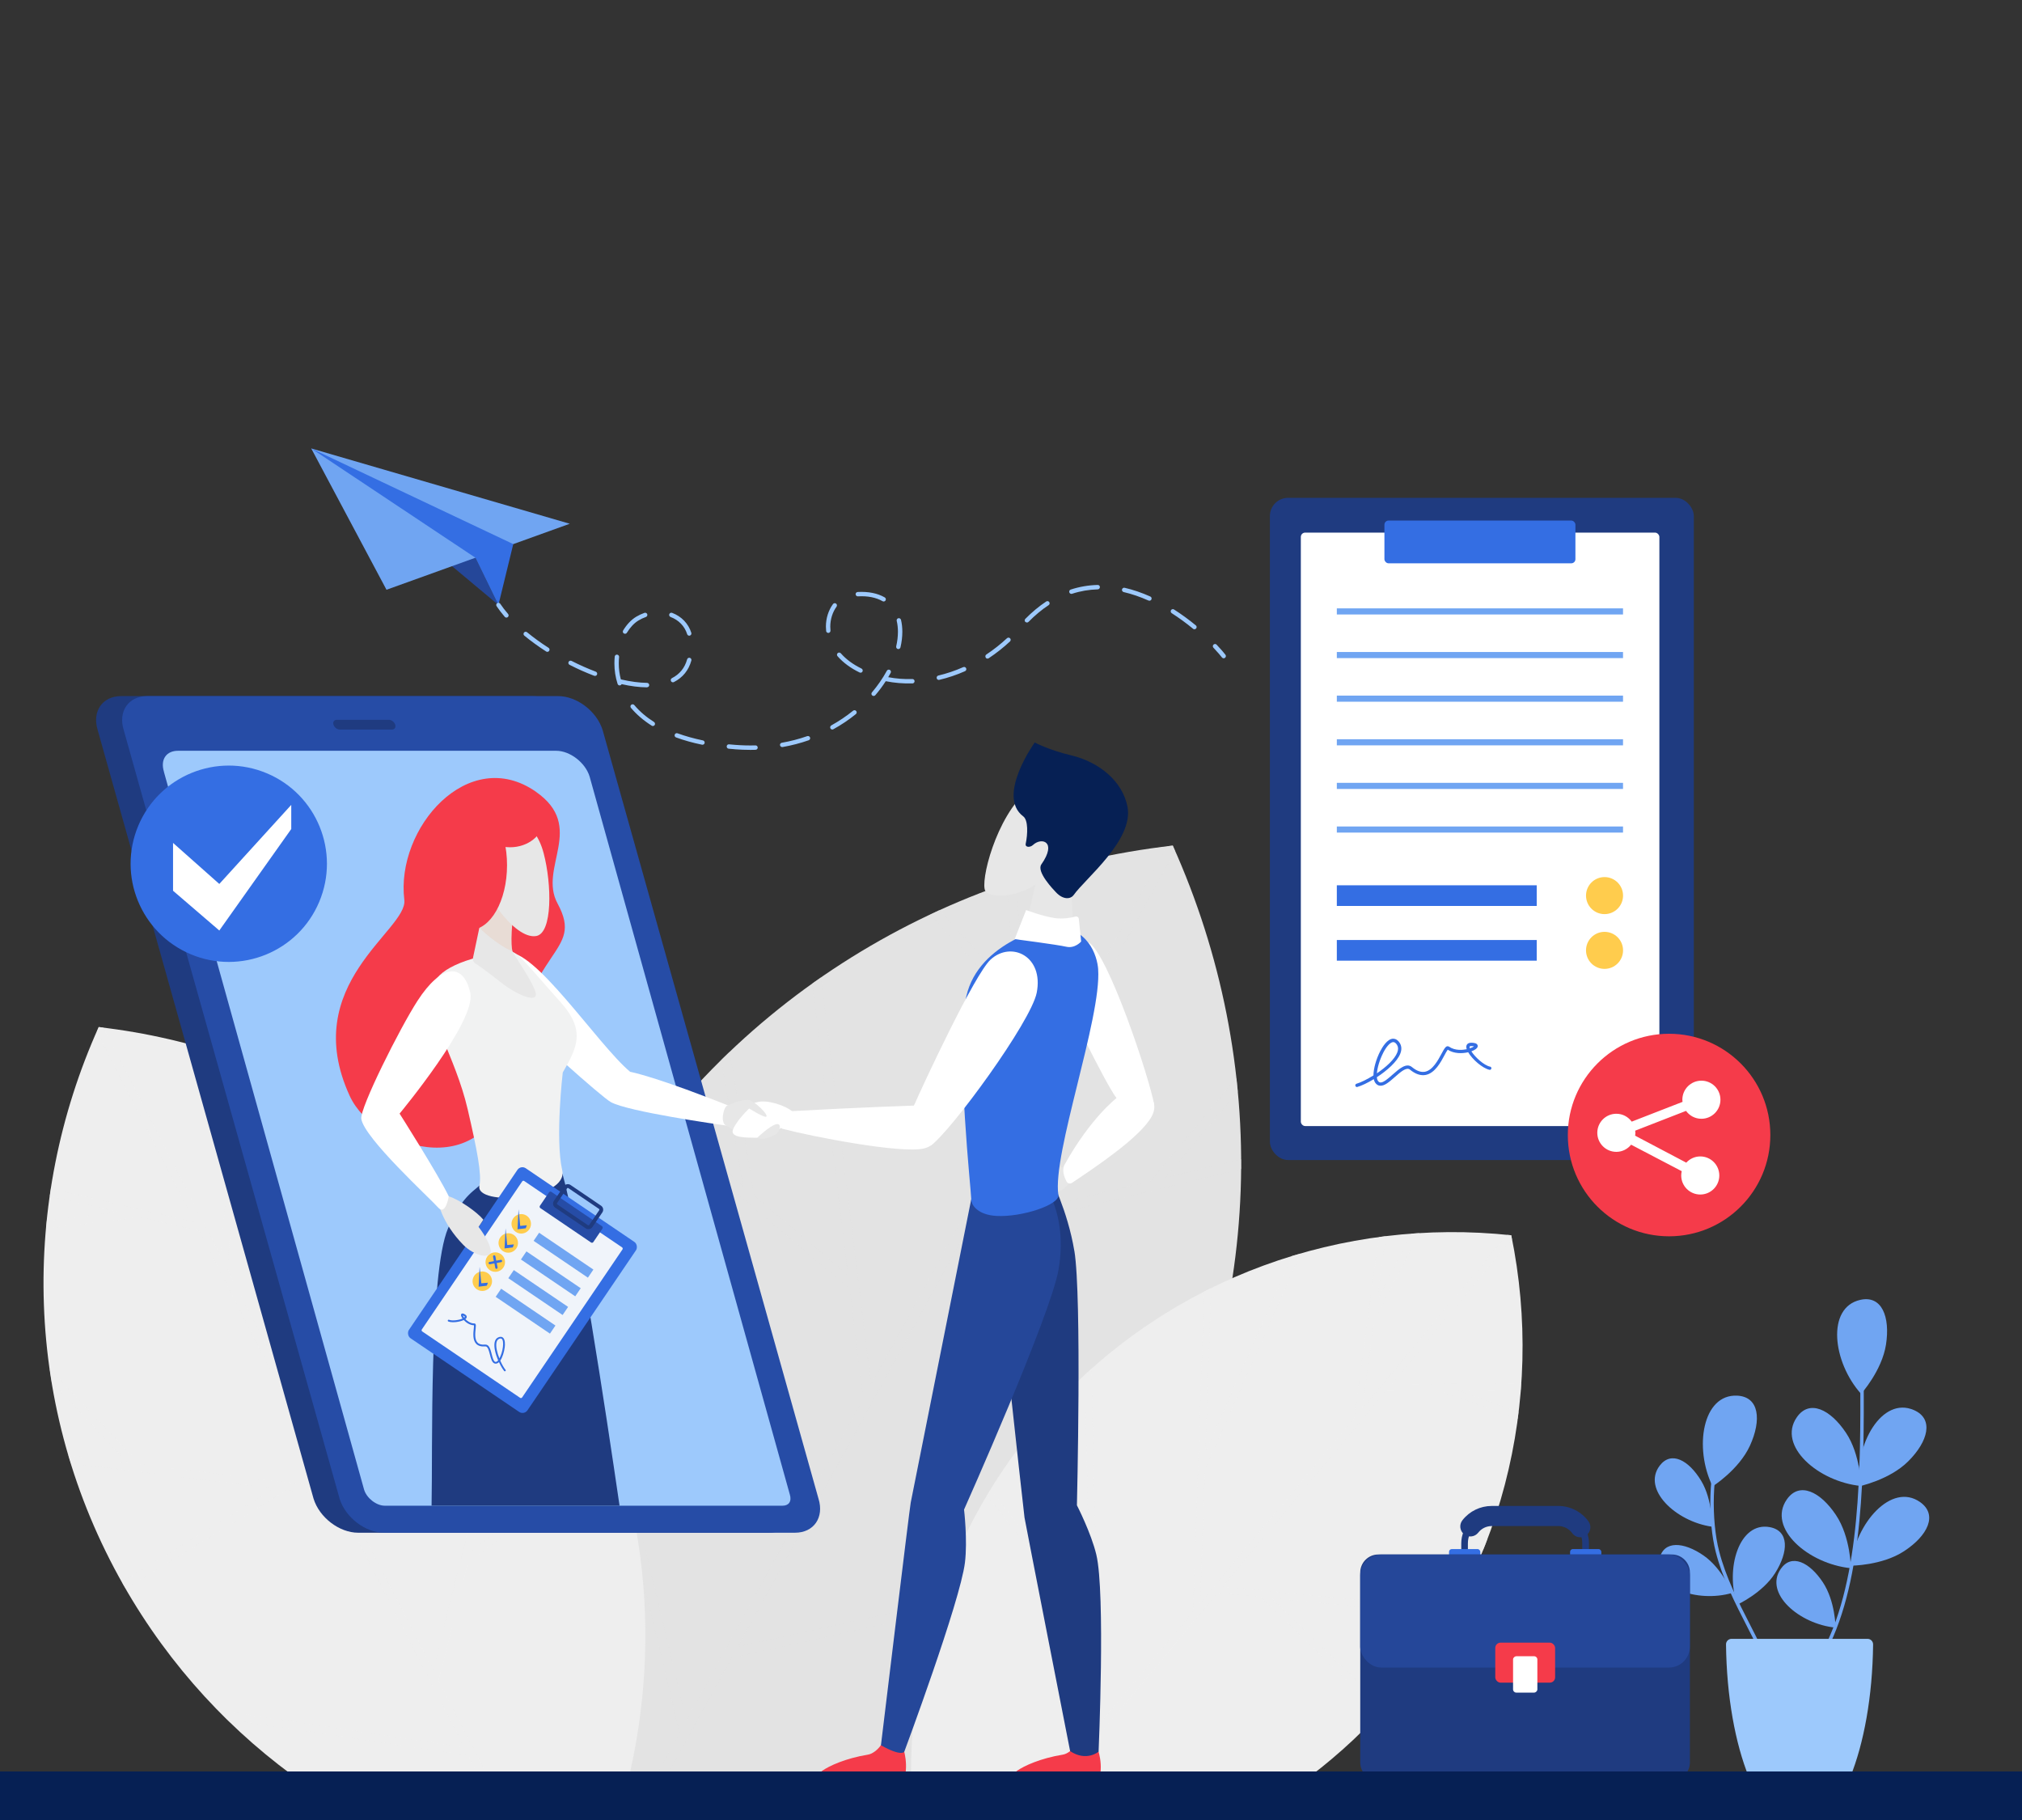 <svg xmlns="http://www.w3.org/2000/svg" viewBox="0 0 500 450"><rect x="0" y="0" width="500" height="450" fill="#333333" stroke="none"/><defs><style>      .cls-1 {        fill: #346ee3;      }      .cls-2 {        fill: #f53b4a;      }      .cls-3 {        fill: #70a5f2;      }      .cls-4 {        fill: #ffcc4d;      }      .cls-5 {        fill: #fff;      }      .cls-6 {        fill: #9dc9fc;      }      .cls-7 {        fill: #f1f2f2;      }      .cls-8, .cls-9 {        fill: #e3e3e3;      }      .cls-10 {        isolation: isolate;      }      .cls-11, .cls-9 {        mix-blend-mode: screen;        opacity: .7;      }      .cls-11, .cls-12 {        fill: #eee;      }      .cls-13 {        fill: #e7e7e7;      }      .cls-14 {        fill: #f0f4fa;      }      .cls-15 {        fill: #264ca6;      }      .cls-16 {        fill: #ed996f;        mix-blend-mode: multiply;        opacity: .15;      }      .cls-17 {        fill: #1f3b80;      }      .cls-18 {        fill: #254799;      }      .cls-19 {        fill: #062054;      }    </style></defs><g class="cls-10"><g id="Layer_1"><g><g><path class="cls-8" d="M226.75,441.15h-98.78c-11.18-45.34-5.8-94.62,18.93-138.11,30.88-54.3,84.92-87.31,143.11-93.97,24.02,53.42,23.28,116.73-7.6,171.03-14.25,25.05-33.43,45.56-55.67,61.05Z"></path><path class="cls-9" d="M168.05,428.44l-27.21-113.7c.54-1.13,1.05-2.27,1.61-3.4l27.28,114.02,43.71-79.5-3.33-27.13-46.89-39.83c.49-.62,1-1.22,1.49-1.83l19.02,16.16-5.37-31.16c.68-.67,1.37-1.32,2.06-1.97l6.12,35.52,23.15,19.66-8.85-72.06c.73-.52,1.45-1.04,2.19-1.55l12.36,100.66,37.94-69.01-1.95-23.97-21.36-23.22c.75-.35,1.49-.72,2.24-1.06l18.81,20.45-2.2-27.07c.77-.27,1.53-.53,2.3-.78l4.22,51.9,33.16-60.31c.48-.06.97-.13,1.45-.19.2.45.39.92.59,1.37l-50.82,92.44,44.69-10.83,21.28-25.46c.12,1.1.22,2.2.32,3.29l-17.74,21.23,18.57-4.5c0,.81.02,1.62.01,2.43l-68.67,16.65-55.8,101.48,75.52-16.71,37.49-38.46c-.69,1.87-1.41,3.74-2.16,5.6l-31.13,31.94,16.79-3.71c-.57.93-1.11,1.88-1.69,2.79l-96.33,21.31-17.17,31.24h-2.7l6.99-12.71Z"></path></g><g><path class="cls-12" d="M75.42,441.15h79.68c9.02-36.57,4.68-76.32-15.27-111.4-24.91-43.8-68.5-70.42-115.43-75.8-19.38,43.09-18.78,94.16,6.13,137.96,11.49,20.21,26.97,36.75,44.9,49.25Z"></path><path class="cls-11" d="M152.1,357.47c-.21-.64-.44-1.28-.65-1.92l-14.17,11.34,8.57-25.34c-.38-.83-.78-1.65-1.17-2.47l-10.15,30.02-18.12,14.5,16.29-65.22c-.48-.69-.97-1.37-1.45-2.05l-24.13,96.63-18.66-36.36,16.61-88.42c-.56-.46-1.12-.91-1.68-1.36l-8.51,45.31-11.68-59.07c-.72-.41-1.45-.8-2.18-1.2l12.92,65.3-6.89,36.67-30.84-60.08,4.38-51.2c-.62-.23-1.23-.47-1.85-.69l-1.56,18.23-5.34-20.48c-.71-.22-1.42-.43-2.13-.64l6.99,26.8-2.12,24.79-29-56.49c-.38-.05-.76-.1-1.15-.15-.17.37-.32.75-.49,1.13l24.16,47.07-35.5-8.27c-.1.63-.2,1.26-.29,1.89l16.96,3.95-17.7,2.16c-.07.65-.13,1.29-.18,1.94l23.29-2.84,14.56,3.39,32.62,63.54-47.3-5.86-22.26-23.52c.16,1.1.32,2.2.51,3.3l18.78,19.84-14.66-1.82c.2.66.39,1.33.59,1.99l50.33,6.24-37.7,23.09c.14.24.26.49.4.73.18.31.38.61.56.92l39.77-24.36,12.03,1.49,31.87,62.09-60.82-9.15c.73.75,1.44,1.52,2.19,2.25l59.71,8.98,3.6,7.02h2.14l-13.14-25.6,7.22-28.89,36.46-29.18Z"></path></g><g><path class="cls-12" d="M259.9,348.34c29.84-32.85,72.43-47.34,113.81-42.92,8.36,40.76-1.99,84.54-31.83,117.39-6.31,6.95-13.22,13.04-20.55,18.34h-96.01c-.71-33.17,10.68-66.5,34.58-92.81Z"></path><path class="cls-11" d="M270.37,428.13l-.64-26.22-25.72-32.1c.3-.51.62-1.01.93-1.52l10,12.48-2.49-23.43c.49-.64.99-1.27,1.48-1.9l2.95,27.76,12.78,15.95-1.44-59.19c.54-.5,1.09-.99,1.64-1.48l2.13,87.7,23.04-27.66,2.75-79.19c.57-.29,1.14-.57,1.71-.85l-1.41,40.59,21.42-48.52c.7-.21,1.4-.41,2.1-.61l-23.67,53.64-1.14,32.85,38.07-45.7,6.1-44.85c.57-.08,1.15-.16,1.72-.23l-2.17,15.97,8.53-16.58c.65-.05,1.3-.1,1.95-.14l-11.16,21.69-2.95,21.71,35.8-42.97c.34.03.68.06,1.01.09.07.35.13.71.2,1.07l-29.83,35.8,32.1-.27c-.04.56-.07,1.12-.11,1.68l-15.34.13,14.8,5.26c-.07.57-.14,1.14-.21,1.7l-19.47-6.93-13.17.11-40.27,48.33,41.78,4.07,23.66-15.93c-.35.92-.7,1.83-1.07,2.74l-19.96,13.44,12.95,1.26c-.3.53-.59,1.07-.89,1.6l-44.46-4.33,27.96,27.1c-.16.18-.32.37-.49.55-.21.23-.44.45-.65.68l-29.49-28.59-10.62-1.03-39.35,47.23.79.06h-3.01l10.85-13.02Z"></path></g></g><g><g><g><path class="cls-3" d="M451.35,408.31c-.07,0-.13-.02-.2-.05-.21-.11-.29-.37-.18-.57,9.17-17.65,9.11-44.88,9.05-66.75,0-2.64-.01-5.18,0-7.62,0-.23.19-.42.43-.42h0c.24,0,.43.19.42.43-.01,2.43,0,4.98,0,7.61.05,21.97.12,49.32-9.15,67.15-.07.15-.22.23-.38.23Z"></path><path class="cls-3" d="M460.2,344.63c-7.05-7.86-8.6-21.32-.21-23.23,5.34-1.22,7.45,4.17,6.38,11.05-1.01,6.48-6.16,12.18-6.16,12.18Z"></path><path class="cls-3" d="M459.69,367.5c-1.03-10.51,5.68-22.28,13.57-18.86,5.02,2.18,3.54,7.76-1.4,12.68-4.65,4.63-12.18,6.18-12.18,6.18Z"></path><path class="cls-3" d="M457.69,387.13c1.1-10.5,10.04-20.68,17.09-15.75,4.48,3.14,1.91,8.32-3.92,12.14-5.48,3.6-13.17,3.6-13.17,3.6Z"></path><path class="cls-3" d="M460.17,367.41c-10.51-1.03-20.75-9.9-15.86-16.98,3.11-4.51,8.31-1.96,12.17,3.84,3.64,5.46,3.69,13.15,3.69,13.15Z"></path><path class="cls-3" d="M457.69,387.74c-10.51-1.03-20.75-9.9-15.86-16.98,3.11-4.51,8.31-1.96,12.17,3.84,3.64,5.46,3.69,13.15,3.69,13.15Z"></path><path class="cls-3" d="M453.9,402.44c-8.99-.88-17.74-8.47-13.56-14.52,2.66-3.85,7.1-1.68,10.4,3.28,3.11,4.67,3.16,11.24,3.16,11.24Z"></path></g><g><path class="cls-3" d="M434.92,407.41c-.16,0-.31-.09-.38-.24-.8-1.65-1.65-3.29-2.5-4.96-3-5.86-6.1-11.92-7.78-18.52-1.94-7.57-1.98-20.08,1.3-27.92.09-.22.34-.32.56-.23.22.09.32.34.23.56-3.21,7.67-3.16,19.95-1.26,27.38,1.66,6.51,4.74,12.53,7.72,18.35.85,1.67,1.7,3.32,2.5,4.97.1.21.02.46-.2.57-.06.03-.12.04-.19.04Z"></path><path class="cls-3" d="M423.49,367.5c-4.66-9.48-2.51-22.85,6.09-22.42,5.47.27,6.04,6.03,3.15,12.36-2.73,5.97-9.23,10.06-9.23,10.06Z"></path><path class="cls-3" d="M429.56,396.77c-3-8.97.5-20.59,8.08-19.18,4.82.9,4.64,6.07,1.32,11.35-3.13,4.97-9.4,7.83-9.4,7.83Z"></path><path class="cls-3" d="M428.33,393.86c-8.68,2.51-19.62-1.3-17.97-8.47,1.05-4.56,5.98-4.19,10.88-.8,4.62,3.19,7.09,9.27,7.09,9.27Z"></path><path class="cls-3" d="M423.33,377.48c-8.94-1.27-17.36-9.22-12.92-15.09,2.83-3.73,7.17-1.37,10.25,3.73,2.9,4.8,2.67,11.37,2.67,11.37Z"></path></g></g><path class="cls-6" d="M461.82,405.21h-33.65c-.75,0-1.37.62-1.36,1.37.14,12.92,2.29,24.53,5.66,32.83.21.51.71.83,1.25.83h22.54c.55,0,1.05-.32,1.26-.83,3.37-8.3,5.52-19.91,5.66-32.83,0-.75-.61-1.37-1.36-1.37Z"></path></g><g><g><rect class="cls-17" x="314.01" y="123.09" width="104.83" height="163.73" rx="4.5" ry="4.5" transform="translate(732.86 409.91) rotate(180)"></rect><rect class="cls-5" x="321.67" y="131.7" width="88.66" height="146.73" rx="1.07" ry="1.07" transform="translate(732 410.12) rotate(180)"></rect><rect class="cls-1" x="342.34" y="128.71" width="47.23" height="10.57" rx="1.02" ry="1.02" transform="translate(731.91 267.99) rotate(180)"></rect><g><rect class="cls-3" x="330.57" y="150.42" width="70.77" height="1.51"></rect><rect class="cls-3" x="330.57" y="161.21" width="70.77" height="1.51"></rect><rect class="cls-3" x="330.57" y="171.99" width="70.77" height="1.51"></rect><rect class="cls-3" x="330.57" y="182.78" width="70.77" height="1.51"></rect><rect class="cls-3" x="330.57" y="193.56" width="70.77" height="1.51"></rect><rect class="cls-3" x="330.57" y="204.35" width="70.77" height="1.51"></rect></g></g><path class="cls-1" d="M368.47,263.74c-1.6-.38-3.72-2.38-4.63-3.79.44-.16.81-.35,1.08-.55.52-.38.54-.73.46-.96-.17-.54-.96-.61-1.54-.62h-.03c-1,0-1.19.62-1.22.89-.03.21.01.45.1.71-.9.19-2.86.43-4.37-.63-.14-.1-.31-.13-.48-.09-.43.1-.73.63-1.36,1.8-.88,1.64-2.2,4.11-4.1,4.49-.98.19-2.07-.19-3.23-1.15-1.38-1.14-3.12.39-4.8,1.87-1.08.95-2.31,2.05-3.06,1.93-.14-.02-.35-.08-.57-.42-.14-.21-.22-.5-.26-.87,2.53-1.65,5.03-3.84,5.81-5.85.38-.97.33-1.84-.12-2.59-.58-.94-1.24-1.08-1.68-1.09-1.41.06-2.6,1.99-3.19,3.14-.96,1.87-1.65,4.22-1.65,5.94-1.59.99-3.15,1.75-4.2,2.06-.22.06-.34.29-.28.51.05.18.22.3.39.3.04,0,.08,0,.11-.02,1.05-.3,2.53-1,4.06-1.93.07.33.17.62.33.85.3.45.69.72,1.15.77,1.11.16,2.38-.96,3.71-2.13,1.42-1.25,2.88-2.55,3.74-1.85,1.36,1.12,2.68,1.56,3.91,1.32,2.28-.45,3.72-3.13,4.66-4.91.27-.5.59-1.1.78-1.33,1.54,1,3.53.99,5.06.63,1.01,1.74,3.48,3.92,5.24,4.34.23.05.44-.08.49-.3.05-.22-.08-.44-.3-.49ZM342.01,260.36c.83-1.63,1.79-2.67,2.49-2.7h.03c.33,0,.64.23.93.7.32.52.34,1.13.06,1.86-.66,1.72-2.79,3.64-5.04,5.16.12-1.43.68-3.34,1.54-5.02ZM363.4,258.82c0-.05.02-.17.41-.17h.03c.33,0,.53.03.65.06-.17.14-.51.33-1.02.5-.05-.15-.08-.29-.06-.4Z"></path><path class="cls-4" d="M392.19,221.44c0,2.53,2.05,4.58,4.58,4.58s4.58-2.05,4.58-4.58-2.05-4.58-4.58-4.58-4.58,2.05-4.58,4.58Z"></path><path class="cls-4" d="M392.19,234.98c0,2.53,2.05,4.58,4.58,4.58s4.58-2.05,4.58-4.58-2.05-4.58-4.58-4.58-4.58,2.05-4.58,4.58Z"></path><rect class="cls-1" x="330.57" y="218.88" width="49.43" height="5.11" transform="translate(710.57 442.88) rotate(180)"></rect><rect class="cls-1" x="330.57" y="232.43" width="49.43" height="5.11" transform="translate(710.57 469.96) rotate(180)"></rect></g><g><path class="cls-17" d="M361.32,383.41h1.66v-1.82c0-3.26,2.65-5.92,5.92-5.92h16.44c3.26,0,5.92,2.65,5.92,5.92v1.82h1.66v-1.82c0-4.18-3.4-7.57-7.57-7.57h-16.44c-4.18,0-7.57,3.4-7.57,7.57v1.82Z"></path><path class="cls-17" d="M390.79,380.1c.51,0,1.02-.15,1.46-.48,1.11-.81,1.35-2.36.54-3.47-1.73-2.38-4.52-3.8-7.46-3.8h-16.44c-2.85,0-5.5,1.29-7.26,3.53-.85,1.08-.66,2.64.42,3.49,1.08.84,2.64.66,3.49-.42.81-1.04,2.04-1.63,3.35-1.63h16.44c1.36,0,2.65.66,3.45,1.76.49.67,1.24,1.02,2.01,1.02Z"></path><rect class="cls-1" x="388.26" y="383.01" width="7.73" height="5.17" rx=".68" ry=".68" transform="translate(784.24 771.19) rotate(180)"></rect><rect class="cls-1" x="358.31" y="383.01" width="7.73" height="5.17" rx=".68" ry=".68" transform="translate(724.36 771.19) rotate(180)"></rect><path class="cls-17" d="M340.82,384.36h72.58c2.47,0,4.47,2,4.47,4.47v46.95c0,2.47-2,4.47-4.47,4.47h-72.58c-2.47,0-4.47-2-4.47-4.47v-46.95c0-2.47,2-4.47,4.47-4.47Z" transform="translate(754.23 824.6) rotate(180)"></path><rect class="cls-18" x="336.35" y="384.36" width="81.52" height="27.94" rx="5.16" ry="5.16"></rect><rect class="cls-2" x="369.75" y="406.15" width="14.8" height="9.89" rx="1.31" ry="1.31" transform="translate(754.3 822.19) rotate(180)"></rect><rect class="cls-5" x="372.65" y="411" width="8.99" height="6.01" rx=".79" ry=".79" transform="translate(-36.85 791.15) rotate(-90)"></rect></g><g><path class="cls-2" d="M437.77,280.64c0,13.83-11.21,25.04-25.04,25.04s-25.04-11.21-25.04-25.04,11.21-25.04,25.04-25.04,25.04,11.21,25.04,25.04Z"></path><path class="cls-5" d="M420.44,285.93c-1.38,0-2.6.6-3.46,1.54l-12.65-6.67c.04-.23.07-.47.07-.71,0-.18-.03-.36-.05-.53l12.57-4.89c.86,1.18,2.23,1.95,3.8,1.95,2.6,0,4.71-2.11,4.71-4.71s-2.11-4.71-4.71-4.71-4.71,2.11-4.71,4.71c0,.18.03.36.05.53l-12.57,4.89c-.86-1.18-2.23-1.95-3.8-1.95-2.6,0-4.71,2.11-4.71,4.71s2.11,4.71,4.71,4.71c1.48,0,2.79-.7,3.65-1.77l12.52,6.55c-.08.34-.13.69-.13,1.06,0,2.6,2.11,4.71,4.71,4.71s4.71-2.11,4.71-4.71-2.11-4.71-4.71-4.71Z"></path></g><g><g><path class="cls-17" d="M88.55,378.97h101.59c4.65,0,7.25-3.77,5.81-8.41l-53.38-190.04c-1.44-4.65-6.37-8.41-11.02-8.41H29.97c-4.65,0-7.25,3.77-5.81,8.41l53.38,190.04c1.44,4.65,6.37,8.41,11.02,8.41Z"></path><path class="cls-15" d="M95,378.97h101.59c4.65,0,7.25-3.77,5.81-8.41l-53.38-190.04c-1.44-4.65-6.37-8.41-11.02-8.41H36.41c-4.65,0-7.25,3.77-5.81,8.41l53.38,190.04c1.44,4.65,6.37,8.41,11.02,8.41Z"></path><path class="cls-6" d="M40.54,190.81c-.46-1.49-.34-2.84.35-3.79.64-.9,1.76-1.39,3.14-1.39h93.49c3.42,0,7.22,2.92,8.28,6.37l49.51,177.52c.26.83.2,1.56-.15,2.06-.33.46-.91.71-1.67.71h-98.33c-2.08,0-4.47-1.85-5.12-3.95l-49.51-177.52Z"></path><path class="cls-17" d="M84.04,180.39h12.86c.67,0,1.04-.54.83-1.21h0c-.21-.67-.91-1.21-1.58-1.21h-12.86c-.67,0-1.04.54-.83,1.21h0c.21.67.91,1.21,1.58,1.21Z"></path></g><g><circle class="cls-1" cx="56.57" cy="213.56" r="24.27" transform="translate(-162.22 182.92) rotate(-67.19)"></circle><polygon class="cls-5" points="54.23 218.56 42.79 208.41 42.79 220.24 54.23 230.07 72.02 204.98 72.02 199.01 54.23 218.56"></polygon></g><g><path class="cls-2" d="M132.51,195.76c12.48,8.69.56,18.78,5.35,27.61,6.85,12.62-7.58,10.24-11.74,41.45-3.82,28.63-33.37,19.78-39.64,6.15-12.74-27.72,14.42-40.98,13.5-48.47-2.18-17.73,15.85-38.37,32.53-26.75Z"></path><path class="cls-17" d="M106.72,372.28c.3-13.24-.64-57.5,4.06-68.55,3.78-8.88,7.16-9.44,8.49-11.4,2.8-4.13,19.81-2.14,19.81-2.14,3.9,13.81,10.58,57.86,14.12,82.09h-46.48Z"></path><path class="cls-5" d="M125.1,235.51c6.97-1.37,22.52,22.59,30.72,29.5,0,0,6.24,1.05,26.82,9.35,0,0,.21,4.39-2.61,4-2.82-.39-24.76-3.52-28.98-5.86-2.32-1.29-19.71-16.81-25.51-22.93-5.35-5.64-7.41-12.69-.44-14.06Z"></path><path class="cls-7" d="M125.75,235.21c2.13-.29,4.51,3.28,12.81,12.51,6.36,7.08,4.16,11.26.6,17.46,0,0-1.91,16.32-.14,24.15,1.66,7.35-21.62,9.06-20.47,3.81.59-2.72-.51-8.57-2.92-18.94-3.04-13.05-10.17-22.91-8.73-30.02.88-4.33,7.86-7.46,18.86-8.97Z"></path><g><rect class="cls-1" x="111.46" y="293.58" width="35.42" height="50.78" rx="1.48" ry="1.48" transform="translate(57.09 655.47) rotate(-145.86)"></rect><rect class="cls-14" x="114.13" y="296.34" width="29.96" height="44.94" rx=".35" ry=".35" transform="translate(57.06 655.14) rotate(-145.86)"></rect><rect class="cls-15" x="133.24" y="298.51" width="15.96" height="4.85" rx=".4" ry=".4" transform="translate(89.24 629.28) rotate(-145.86)"></rect><path class="cls-17" d="M139.42,293.31l-2.46,3.62c-.37.55-.23,1.29.32,1.66l7.55,5.12c.55.37,1.29.23,1.66-.32l2.46-3.62c.37-.55.23-1.29-.32-1.66l-7.55-5.12c-.55-.37-1.29-.23-1.66.32ZM140.21,293.84c.08-.11.23-.14.34-.07l7.55,5.12c.11.08.14.23.07.34l-2.46,3.62c-.08.11-.23.14-.34.07l-7.55-5.12c-.11-.08-.14-.23-.07-.34l2.46-3.62Z"></path><rect class="cls-3" x="131.21" y="309.14" width="16.22" height="2.42" transform="translate(80.48 645.41) rotate(-145.86)"></rect><rect class="cls-3" x="128.08" y="313.75" width="16.22" height="2.42" transform="translate(72.17 652.08) rotate(-145.86)"></rect><rect class="cls-3" x="124.95" y="318.36" width="16.22" height="2.42" transform="translate(63.87 658.76) rotate(-145.86)"></rect><rect class="cls-3" x="121.83" y="322.97" width="16.22" height="2.42" transform="translate(55.57 665.43) rotate(-145.86)"></rect><g><path class="cls-4" d="M126.9,301.24c.75-1.1,2.25-1.39,3.35-.64,1.1.75,1.39,2.25.64,3.35-.75,1.1-2.25,1.39-3.35.64-1.1-.75-1.39-2.25-.64-3.35Z"></path><polygon class="cls-1" points="130.28 302.95 130.01 303.7 127.97 303.95 128.22 299 128.64 303.1 130.28 302.95"></polygon></g><g><path class="cls-4" d="M123.69,305.97c.75-1.1,2.25-1.39,3.35-.64,1.1.75,1.39,2.25.64,3.35-.75,1.1-2.25,1.39-3.35.64-1.1-.75-1.39-2.25-.64-3.35Z"></path><polygon class="cls-1" points="127.07 307.68 126.81 308.43 124.76 308.68 125.01 303.73 125.43 307.83 127.07 307.68"></polygon></g><g><path class="cls-4" d="M117.27,315.43c.75-1.1,2.25-1.39,3.35-.64s1.39,2.25.64,3.35c-.75,1.1-2.25,1.39-3.35.64-1.1-.75-1.39-2.25-.64-3.35Z"></path><polygon class="cls-1" points="120.65 317.15 120.39 317.89 118.35 318.14 118.6 313.2 119.02 317.3 120.65 317.15"></polygon></g><g><path class="cls-4" d="M120.48,310.7c.75-1.1,2.25-1.39,3.35-.64,1.1.75,1.39,2.25.64,3.35s-2.25,1.39-3.35.64c-1.1-.75-1.39-2.25-.64-3.35Z"></path><path class="cls-1" d="M121.03,312.03l1.1-.21-.21-1.1c-.03-.16.07-.31.23-.34.16-.03.31.07.35.23l.21,1.1,1.1-.21c.16-.03.31.07.35.23.03.16-.07.31-.23.34l-1.1.21.21,1.1c.03.16-.07.31-.23.34-.08.02-.16,0-.22-.05-.06-.04-.11-.11-.12-.19l-.21-1.1-1.1.21c-.08.02-.16,0-.22-.05-.06-.04-.11-.11-.12-.19-.03-.16.07-.31.23-.34Z"></path></g><path class="cls-1" d="M124.66,338.96c-.39-.47-.86-1.26-1.27-2.17-.14.13-.27.23-.42.29-.28.12-.54.11-.77,0-.57-.28-.8-1.19-1.05-2.15-.26-1-.52-2.03-1.1-2.03-.02,0-.03,0-.05,0-.99.09-1.73-.12-2.23-.62-.91-.93-.74-2.62-.62-3.74.03-.31.07-.7.05-.86-1.01-.02-1.94-.66-2.53-1.3-1.01.49-2.85.73-3.8.37-.12-.05-.18-.18-.13-.3.05-.12.18-.18.3-.13.86.33,2.48.07,3.34-.3-.16-.22-.27-.42-.33-.59-.12-.34-.02-.51.09-.59.25-.2.64.02.91.2.48.32.37.67.3.81-.05.1-.14.2-.27.3.35.37,1.18,1.08,2.19,1.08h.03c.1-.03.19.04.25.11.17.19.14.52.06,1.26-.11,1.03-.27,2.6.49,3.37.39.4,1.02.56,1.86.48.04,0,.07,0,.1,0,.92,0,1.23,1.21,1.53,2.38.2.78.43,1.67.81,1.86.07.04.19.08.39-.01.13-.05.26-.16.39-.32-.66-1.56-1.12-3.36-.85-4.53.13-.57.43-.96.87-1.16.56-.25.92-.12,1.12.02.63.47.58,1.74.49,2.45-.15,1.17-.56,2.48-1.1,3.28.42.96.91,1.8,1.3,2.27.08.1.07.24-.03.32-.04.03-.1.05-.15.05-.07,0-.13-.03-.18-.08ZM123.39,331.05c-.31.14-.51.42-.61.84-.23,1.01.15,2.56.71,3.97.39-.7.74-1.76.87-2.81.13-1.02.01-1.8-.31-2.03-.07-.05-.16-.08-.26-.08-.12,0-.25.03-.4.1ZM114.78,325.79c.07-.06.12-.11.15-.16.01-.03.05-.09-.15-.21-.15-.1-.26-.15-.32-.18.04.12.14.31.32.55Z"></path></g><path class="cls-13" d="M127.72,221.83c-1.41,6.21-1.43,12.07-.99,13.36.35,1.03,4.95,7.34,5.71,10.21.75,2.87-4.74.59-8.76-2.64-2.82-2.27-5.08-3.84-6.18-4.58-.44-.3-.65-.83-.54-1.35l4.34-20.52,6.42,5.52Z"></path><path class="cls-16" d="M127.72,221.83l-6.42-5.52-2.77,13.11s4.45,4.36,8.2,5.77c-.61-2.73,0-8.91.99-13.36Z"></path><path class="cls-13" d="M117.98,213.03c-.24-3.44.81-6.53,3.25-8.52,4.3-3.51,10.87-2.42,13.21,6.47,2.02,7.68,2.21,19.71-1.82,20.45-5.41.99-14.09-11.49-14.64-18.4Z"></path><path class="cls-13" d="M110.97,295.79c2.84.92,7.09,3.99,8.55,5.78l-1.18,1.8s2.58,3.18,2.98,5.67c.4,2.49-3.97,1.59-6.76-1.25-5.4-5.5-6.3-10.83-6.3-10.83l2.7-1.18Z"></path><path class="cls-5" d="M116.29,245.52c1.55,6.93-17.48,29.82-17.48,29.82,0,0,9.46,14.89,12.16,20.45,0,0-.77,4.9-2.64,2.76-1.87-2.15-18.3-17.15-18.99-21.92-.38-2.66,9.56-22.49,13.92-29.21,5.83-8.99,11.31-9.62,13.04-1.9Z"></path><path class="cls-13" d="M184.6,271.97c-2.92.27-3.64,1.08-4.64,1.31-1,.23-1.92,4.12-.49,5,1.43.87,5.23,2.86,7.88,1.91,5.01-1.81-2.75-8.22-2.75-8.22Z"></path><g><g><path class="cls-13" d="M253.48,292.45c1.64-1.29,6.39-4.42,10.99-3.81,6.2,0,.61,3.11-.54,4.41-2.02,2.3-9,4.63-8.03,3.21.93-1.36,3.08-1.76,2.66-2.07-.9-.65-4.69.73-5.91.71-1.38-.02-.82-1.16.83-2.45Z"></path><path class="cls-5" d="M276.09,271.51c-3.01-4.04-12.23-23.43-15.06-28.58-3.67-6.69-1.08-13.86,7.94-10.02,4.86,2.07,15.5,34.31,16.45,40.35,0,0-5.51,3.38-9.33-1.74Z"></path><path class="cls-5" d="M276.09,271.51s-6.39,4.86-12.84,16.45c-.74,1.34-.07,3.1.47,4.15.26.5.88.68,1.34.37,6.03-4.03,16.97-11.37,19.73-16.44,3.65-6.69-9.18-10.43-8.7-4.53Z"></path></g><path class="cls-2" d="M219.05,430.94c-.48-.04-.94.18-1.22.57-.77,1.1-2.05,2.14-3.16,2.32-5.7.94-9.64,2.81-11.32,3.98-1.08.75-.56,2.43.75,2.43h18.39c.61,0,1.19-.48,1.31-1.08.84-4.15-.77-7.85-.77-7.85l-3.98-.37Z"></path><path class="cls-2" d="M267.23,430.94c-.48-.04-.94.18-1.22.57-.77,1.1-2.05,2.14-3.16,2.32-5.7.94-9.64,2.81-11.32,3.98-1.08.75-.56,2.43.75,2.43h18.39c.61,0,1.19-.48,1.31-1.08.84-4.15-.98-7.87-.98-7.87l-3.77-.35Z"></path><path class="cls-17" d="M265.67,309.28c1.87,11.3.63,62.91.63,62.91,0,0,3.5,6.79,4.8,12.21,2.27,9.49.56,48.71.56,48.71,0,0-3.02,2.54-7.04-.14,0,0-11.03-56.23-11.28-57.75-.25-1.52-8.2-75.01-8.2-75.01l14.6-9.15s4.26,8.21,5.92,18.23Z"></path><path class="cls-18" d="M261.78,313.81c-1.91,11.3-23.39,59.44-23.39,59.44,0,0,.9,7.59.22,13.11-1.2,9.69-15,46.76-15,46.76,0,0-.67,1.28-5.77-1.6,0,0,7.06-58.47,7.36-59.98.3-1.51,14.96-74.99,14.96-74.99l16.47-5.82s7.73,7.78,5.14,23.08Z"></path><path class="cls-1" d="M271.55,239.67c.86,11.97-11.38,45.68-9.84,55.77.37,2.43-9.01,5.55-15.33,5.2-4.17-.23-6.17-2.34-6.21-4.1-.06-2.71-3.62-34.57-1.47-48.87,2.16-14.37,19.84-18.49,21.29-18.53,9.11-.26,11.33,7.2,11.57,10.54Z"></path><path class="cls-13" d="M264.99,220.32l.44,11.56s.44,2.03-5.37.39c-5.81-1.64-6.85-1.13-6.85-1.13l4.91-21.69,6.88,10.87Z"></path><path class="cls-13" d="M261.87,212.88c-6.24,9.49-16.77,9.57-18.19,7.46-1.42-2.1,2.57-18.48,10.64-25.1,4.1-3.36,7.55,17.63,7.55,17.63Z"></path><path class="cls-19" d="M265.51,221.27c-.76,1.09-2.62,1.26-4.42-.68-.58-.62-4.87-5.04-3.58-6.87,3.95-5.65.06-6.79-2.07-4.8-.71.67-2,.63-1.8-.31.5-2.36.64-5.82-.61-6.76-6.7-5.03,2.84-18.27,2.84-18.27,0,0,3.46,1.86,8.86,3.14,7.29,1.72,12.86,6.58,14.07,12.71,1.64,8.26-10.56,17.91-13.28,21.84Z"></path><path class="cls-5" d="M266.77,227.2l.58,5.59s-1.52,1.8-3.7,1.29c-2.18-.51-12.74-1.88-12.74-1.88l2.83-7.19s4.01,1.53,7.03,1.98c2.1.31,4.14-.09,5.19-.37.39-.1.77.17.82.57Z"></path><g><path class="cls-5" d="M181.26,279.24c1.12-2.66,4.82-5.95,4.82-5.95-.25-.41-.59-.33,1.18-.79,2.65-.69,7.18,1,8.55,2.23,6.73,2.11-2.51,4.25-2.64,4.13-2.84,1.93-4.73,2.48-6.3,2.45-1.85-.04-6.52.13-5.6-2.06Z"></path><path class="cls-5" d="M226,273.36c2.57-5.87,15.04-32.53,18.96-36.11,5.09-4.66,13.18-.85,11.4,8.2-1.42,7.21-21.19,34.25-26.23,37.83,0,0-6.47-4.56-4.13-9.91Z"></path><path class="cls-5" d="M226,273.36s-13.32.43-30.19,1.37c-1.54.09-2.4,2.02-2.83,3.13-.21.53.07,1.12.62,1.26,7.08,1.88,29.1,6.15,34.79,4.86,7.5-1.71,1.76-14.93-2.4-10.62Z"></path></g></g><path class="cls-13" d="M184.6,271.97c-1.6.41-1.21.93.06,1.73.97.62,3.87,2.42,4.69,2.42,1.23,0-3.16-4.56-4.75-4.15Z"></path><path class="cls-13" d="M191.91,277.97c-1.6.41-4.65,3.33-4.65,3.33,1.48.85,3.87-.47,4.59-.85.92-.48,1.65-2.88.06-2.47Z"></path></g></g><g><g><polygon class="cls-18" points="123.25 149.58 76.96 110.88 117.56 137.9 123.25 149.58"></polygon><polygon class="cls-3" points="140.89 129.5 95.57 145.82 76.96 110.88 140.89 129.5"></polygon><polygon class="cls-1" points="126.92 134.53 76.96 110.88 117.56 137.9 123.25 149.58 126.92 134.53"></polygon></g><g><path class="cls-6" d="M125.23,152.7c.13,0,.25-.04.35-.13.23-.2.25-.54.06-.76-.73-.85-1.39-1.7-1.94-2.53-.17-.25-.5-.31-.75-.15-.25.17-.32.5-.15.75.58.87,1.26,1.75,2.02,2.64.11.12.26.19.41.19Z"></path><path class="cls-6" d="M181.71,185.25c-.52-.04-1.03-.09-1.52-.13-.3-.03-.52-.29-.49-.59.03-.3.26-.53.59-.49.49.05.99.09,1.5.13,1.7.13,3.4.18,5.03.13h.01c.29,0,.53.23.54.53,0,.3-.23.55-.53.56-.42.01-.84.02-1.27.02-1.27,0-2.57-.05-3.88-.15ZM192.88,184.28c-.05-.3.14-.58.44-.63,2.16-.38,4.28-.93,6.3-1.64.27-.09.59.05.69.33.1.28-.05.59-.33.69-2.08.73-4.26,1.29-6.47,1.68-.03,0-.06,0-.09,0-.26,0-.49-.19-.53-.45ZM173.6,184.13c-2.3-.47-4.47-1.08-6.43-1.8-.28-.1-.43-.41-.32-.7.1-.28.42-.42.69-.32,1.92.7,4.03,1.29,6.28,1.76.29.06.48.35.42.64-.05.26-.28.43-.53.43-.04,0-.07,0-.11-.01ZM205.35,180.1c-.14-.26-.05-.59.21-.74,1.91-1.06,3.73-2.28,5.4-3.64.23-.19.57-.15.76.08.19.23.15.57-.08.76-1.72,1.4-3.59,2.66-5.56,3.74-.08.05-.17.07-.26.07-.19,0-.38-.1-.47-.28ZM161.13,179.41c-2.01-1.28-3.73-2.75-5.11-4.39-.19-.23-.16-.57.07-.76.23-.19.57-.16.76.07,1.31,1.56,2.95,2.96,4.87,4.18.25.16.33.5.17.75-.1.16-.28.25-.46.25-.1,0-.2-.03-.29-.09ZM215.68,171.95c-.23-.19-.26-.54-.06-.76,1.44-1.7,2.68-3.5,3.68-5.34.14-.26.47-.36.73-.22.26.14.36.47.22.73-.2.36-.4.72-.61,1.08,1.93.36,3.94.52,5.96.45h.02c.29,0,.53.23.54.53,0,.3-.23.55-.52.56-2.27.06-4.47-.12-6.61-.55-.77,1.19-1.63,2.35-2.58,3.46-.11.13-.26.19-.41.19-.13,0-.25-.04-.35-.13ZM159.98,169.95c-1.9-.02-4.01-.28-6.26-.79-.06.13-.18.24-.32.29-.28.09-.59-.06-.68-.35-.53-1.64-.79-3.35-.79-5.08,0-.56.03-1.12.08-1.67.03-.3.3-.53.59-.49.3.03.52.3.49.59-.05.51-.08,1.03-.08,1.56,0,1.35.17,2.69.52,3.98.02,0,.03,0,.05,0,2.33.54,4.49.83,6.42.85.3,0,.54.25.54.55,0,.3-.25.54-.54.54h0ZM165.92,168.4c-.14-.27-.03-.59.24-.73,1.9-.97,3.17-2.53,3.75-4.64.08-.29.38-.46.67-.38.29.08.46.38.38.67-.67,2.41-2.12,4.2-4.31,5.32-.08.04-.16.06-.25.06-.2,0-.39-.11-.48-.3ZM231.63,167.68c-.07-.29.11-.58.4-.65,2.08-.49,4.15-1.19,6.16-2.08.27-.12.59,0,.72.28.12.27,0,.59-.28.72-2.07.92-4.21,1.64-6.35,2.14-.04.01-.08.02-.13.02-.25,0-.47-.17-.53-.42ZM146.93,167.09c-2.02-.77-4.08-1.68-6.09-2.71-.27-.14-.37-.46-.24-.73.14-.27.46-.37.73-.24,1.98,1.01,4,1.9,5.99,2.66.28.11.42.42.32.7-.08.22-.29.35-.51.35-.07,0-.13-.01-.19-.04ZM212.55,166.27c-2.24-1.09-4.07-2.45-5.45-4.03-.2-.22-.17-.57.05-.76.23-.2.57-.17.77.05,1.28,1.47,3,2.74,5.11,3.77.27.13.38.46.25.73-.09.19-.29.3-.49.3-.08,0-.16-.02-.24-.06ZM243.75,162.58c-.16-.25-.1-.59.15-.75,1.81-1.2,3.53-2.56,5.11-4.03.22-.2.56-.19.77.03.2.22.19.56-.03.77-1.63,1.52-3.4,2.91-5.26,4.15-.09.06-.19.09-.3.09-.18,0-.35-.08-.45-.24ZM135.05,161.08c-1.94-1.25-3.76-2.57-5.4-3.92-.23-.19-.26-.53-.07-.76.19-.23.53-.27.76-.07,1.61,1.32,3.39,2.62,5.3,3.84.25.16.33.5.16.75-.1.16-.28.25-.46.25-.1,0-.2-.03-.29-.09ZM222.02,160.47c-.29-.07-.47-.36-.41-.65.29-1.25.43-2.47.43-3.61,0-.96-.1-1.86-.3-2.7-.07-.29.11-.58.4-.65.3-.07.59.11.66.4.22.92.33,1.91.33,2.95,0,1.22-.15,2.51-.46,3.85-.06.25-.28.42-.53.42-.04,0-.08,0-.12-.01ZM169.92,156.8c-.62-1.98-2.08-3.49-4.1-4.25-.28-.11-.42-.42-.32-.7.11-.28.42-.43.7-.32,2.33.88,4.02,2.64,4.75,4.94.09.29-.07.59-.35.68-.06.02-.11.03-.16.03-.23,0-.45-.15-.52-.38ZM154.27,156.63c-.26-.16-.34-.49-.18-.75.9-1.49,2.02-2.66,3.23-3.39.65-.39,1.33-.71,2.04-.96.27-.1.59.05.69.33.1.28-.05.59-.33.69-.64.22-1.25.51-1.84.87-1.06.64-2.05,1.69-2.86,3.02-.1.17-.28.26-.46.26-.1,0-.19-.03-.28-.08ZM204.29,156.01c-.04-.37-.06-.73-.06-1.09,0-2.04.62-4.01,1.75-5.56.18-.24.52-.3.76-.12.24.18.29.52.12.76-.99,1.36-1.54,3.11-1.55,4.92,0,.32.02.64.05.97.03.3-.19.56-.48.6-.02,0-.04,0-.06,0-.27,0-.51-.21-.54-.49ZM295.03,155.47c-1.72-1.42-3.5-2.71-5.29-3.86-.25-.16-.33-.5-.17-.75.16-.25.5-.33.75-.16,1.83,1.17,3.64,2.49,5.39,3.93.23.19.26.53.07.76-.11.13-.26.2-.42.2-.12,0-.24-.04-.34-.12ZM253.55,153.78c-.21-.21-.22-.55,0-.77,1.65-1.67,3.38-3.11,5.16-4.29.24-.16.59-.1.75.15.16.25.1.59-.15.75-1.72,1.13-3.39,2.53-4.98,4.14-.11.11-.25.16-.39.16s-.27-.05-.38-.16ZM218.24,148.65c-1.6-.92-3.65-1.34-6.09-1.2-.3.02-.55-.21-.57-.51-.02-.3.21-.55.51-.57,2.64-.14,4.9.31,6.69,1.34.26.15.35.48.2.74-.1.17-.28.27-.47.27-.09,0-.19-.02-.27-.07ZM284.01,148.49c-2.07-.93-4.14-1.63-6.15-2.1-.29-.07-.47-.36-.41-.65.07-.29.36-.48.65-.41,2.08.48,4.22,1.21,6.35,2.16.27.12.4.44.27.72-.09.2-.29.32-.5.32-.07,0-.15-.02-.22-.05ZM264.42,146.45c-.09-.29.06-.59.35-.68,2.13-.7,4.37-1.08,6.65-1.14.34-.01.55.23.56.53,0,.3-.23.55-.53.56-2.17.06-4.3.42-6.34,1.09-.06.02-.11.03-.17.03-.23,0-.44-.15-.52-.37Z"></path><path class="cls-6" d="M302.6,162.76c.12,0,.24-.04.33-.12.24-.18.28-.53.09-.76-.4-.51-1.1-1.36-2.17-2.48-.2-.22-.55-.23-.77-.02-.22.21-.23.55-.02.77,1.04,1.1,1.72,1.91,2.11,2.41.11.14.26.21.43.21Z"></path></g></g><ellipse class="cls-2" cx="116.25" cy="213.92" rx="9.13" ry="15.99"></ellipse><path class="cls-2" d="M117.87,202.65c0,3.78,3.7,6.84,8.26,6.84s8.26-3.06,8.26-6.84-3.7-6.84-8.26-6.84-8.26,3.06-8.26,6.84Z"></path><rect class="cls-19" y="438" width="500" height="12"></rect></g></g></svg>